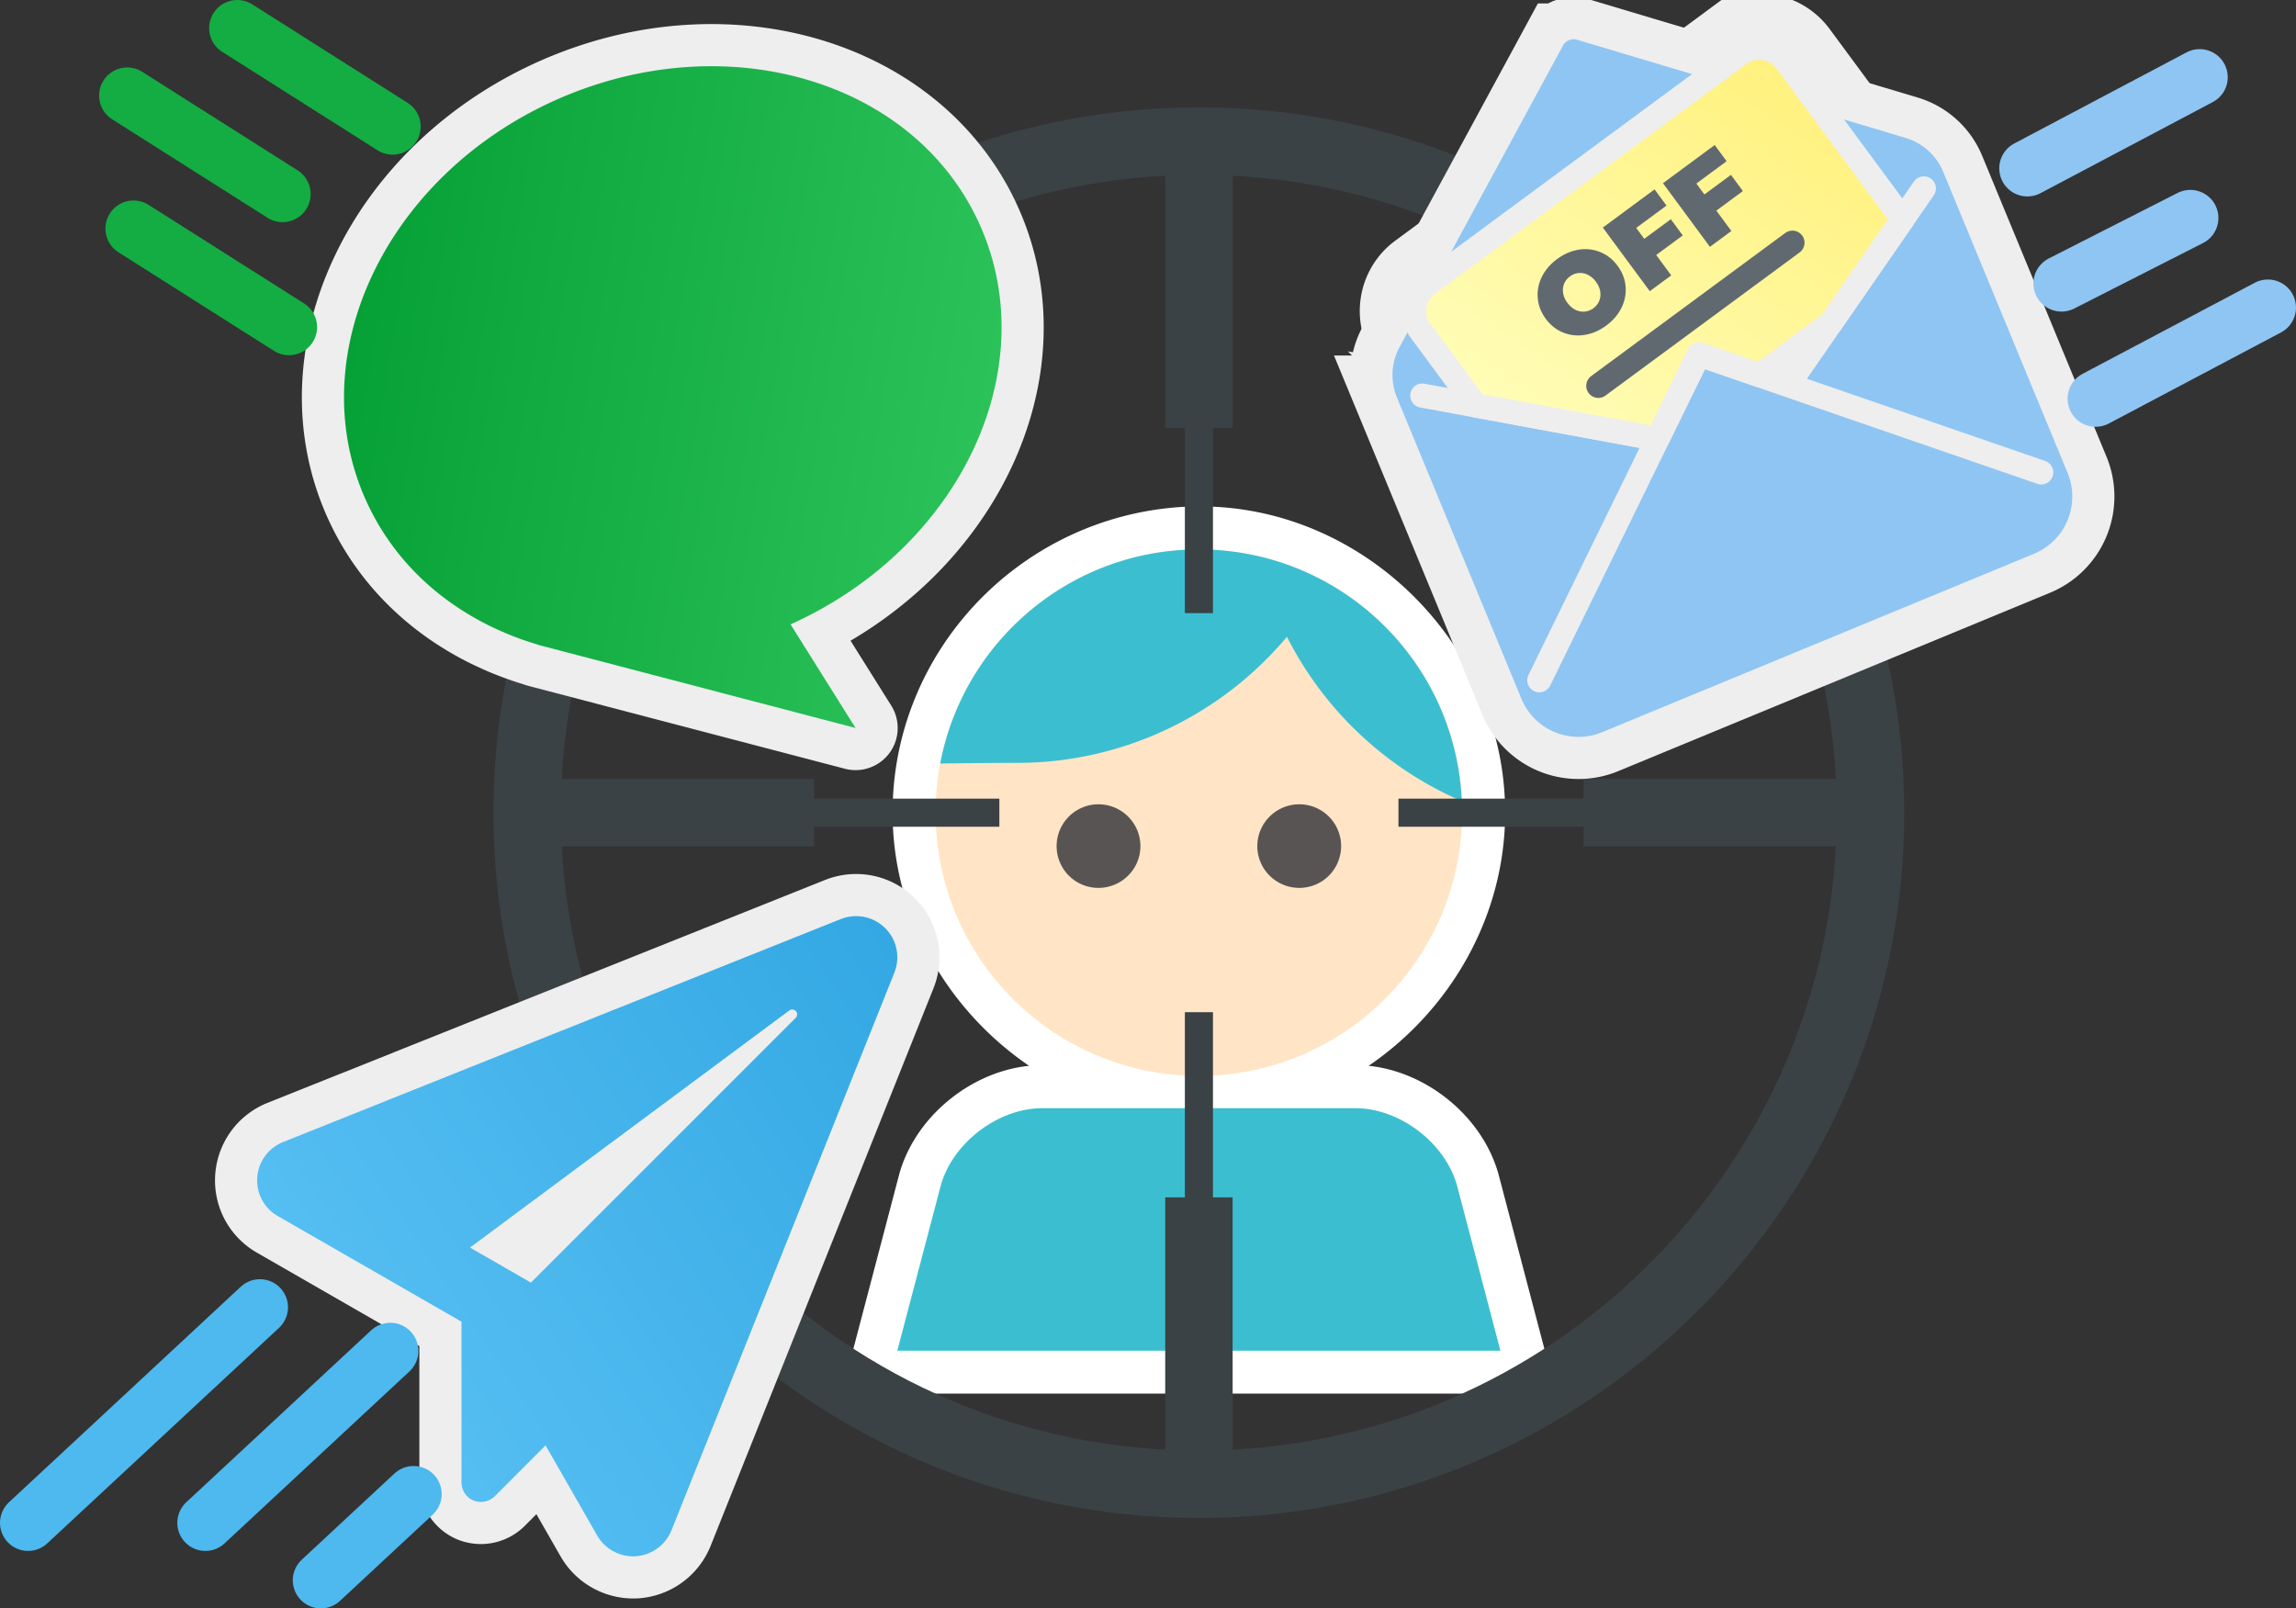 <svg xmlns="http://www.w3.org/2000/svg" xml:space="preserve" width="221.863" height="155.43"><rect width="100%" height="100%" fill="#333333" stroke="none"/><path fill="#FFF" d="m81.321 134.676 5.531-21.05c1.467-5.587 6.845-10.044 12.59-10.629-7.895-5.379-13.191-14.434-13.191-24.468 0-15.559 12.264-28.53 27.91-29.539a30.597 30.597 0 0 1 1.813-.051c15.972 0 29.468 13.553 29.468 29.59 0 10.034-5.296 19.089-13.191 24.468 5.735.585 11.123 5.042 12.59 10.629l5.531 21.05H81.321z"/><path fill="#FFE5C6" d="M90.407 78.529c0 14.052 11.388 25.445 25.439 25.445 14.052 0 25.44-11.394 25.44-25.445 0-14.046-11.388-25.435-25.44-25.435-14.051.001-25.439 11.389-25.439 25.435z"/><path fill="#3BBFD0" d="m91.242 73.778-.387.005c2.23-11.775 12.569-20.688 24.991-20.688 13.685 0 24.829 10.798 25.409 24.34l-.845-.392a34.063 34.063 0 0 1-16.053-15.504c-6.438 7.676-15.977 12.183-26.036 12.183-2.368 0-7.079.056-7.079.056z"/><path fill="#595454" d="M125.559 77.725a4.042 4.042 0 0 1 4.034 4.044 4.036 4.036 0 0 1-4.034 4.034c-2.241 0-4.064-1.803-4.064-4.034 0-2.236 1.823-4.044 4.064-4.044zm-19.42 0c2.236 0 4.059 1.809 4.059 4.044 0 2.231-1.823 4.034-4.059 4.034a4.038 4.038 0 0 1-4.039-4.034 4.043 4.043 0 0 1 4.039-4.044z"/><path fill="#3BBFD0" d="M90.875 114.68c1.09-4.171 5.521-7.588 9.834-7.588h30.268c4.319 0 8.75 3.417 9.85 7.588l4.156 15.845H86.709l4.166-15.845z"/><path fill="#3B4245" d="M114.494 13.635h2.715v45.618h-2.715zM50.941 77.178h45.628v2.715H50.941zm63.553 20.634h2.715v45.624h-2.715zm20.64-20.634h45.613v2.715h-45.613z"/><path fill="#3B4245" d="M115.852 146.693c-37.588 0-68.168-30.576-68.168-68.158s30.58-68.158 68.168-68.158c37.58 0 68.153 30.576 68.153 68.158s-30.574 68.158-68.153 68.158zm0-129.8c-33.996 0-61.653 27.652-61.653 61.643s27.657 61.643 61.653 61.643c33.987 0 61.638-27.652 61.638-61.643s-27.651-61.643-61.638-61.643z"/><path fill="#3B4245" d="M112.594 13.635h6.516v27.721h-6.516zM50.941 75.277h27.727v6.516H50.941zm61.653 40.432h6.516v27.727h-6.516zm40.431-40.432h27.722v6.516h-27.722z"/><path fill="none" stroke="#EEE" stroke-linecap="round" stroke-linejoin="round" stroke-miterlimit="10" stroke-width="8.144" d="M85.548 89.704a3.992 3.992 0 0 0-4.304-.887l-53.889 21.544a3.989 3.989 0 0 0-2.496 3.423 3.958 3.958 0 0 0 1.986 3.732l17.749 10.207v15.544a1.9 1.9 0 0 0 1.156 1.736 1.927 1.927 0 0 0 2.058-.407l4.91-4.92 4.996 8.725a4.025 4.025 0 0 0 3.744 1.991 4.029 4.029 0 0 0 3.422-2.496l21.543-53.904a3.98 3.98 0 0 0-.875-4.288zm-8.658 8.658-25.587 25.587-5.887-3.387L76.27 97.649a.49.49 0 0 1 .646.071.48.48 0 0 1-.026.642z"/><linearGradient id="a" x1="37.895" x2="91.902" y1="134.95" y2="99.145" gradientUnits="userSpaceOnUse"><stop offset="0" style="stop-color:#55bef2"/><stop offset="1" style="stop-color:#33a8e3"/></linearGradient><path fill="url(#a)" d="M85.548 89.704a3.992 3.992 0 0 0-4.304-.887l-53.889 21.544a3.989 3.989 0 0 0-2.496 3.423 3.958 3.958 0 0 0 1.986 3.732l17.749 10.207v15.544a1.9 1.9 0 0 0 1.156 1.736 1.927 1.927 0 0 0 2.058-.407l4.91-4.92 4.996 8.725a4.025 4.025 0 0 0 3.744 1.991 4.029 4.029 0 0 0 3.422-2.496l21.543-53.904a3.98 3.98 0 0 0-.875-4.288zm-8.658 8.658-25.587 25.587-5.887-3.387L76.27 97.649a.49.49 0 0 1 .646.071.48.48 0 0 1-.026.642z"/><path fill="none" stroke="#4DB9EE" stroke-linecap="round" stroke-linejoin="round" stroke-miterlimit="10" stroke-width="5.429" d="m25.114 126.333-22.399 20.83m34.999-16.618-17.866 16.618m20.117-2.78-8.958 8.332"/><g fill="none" stroke="#EEE" stroke-width="8.144"><path d="m159 7.034-6.941-2.073-15.784 29.122a4.548 4.548 0 0 0-.204 3.896l12.02 29.091c1.008 2.444 3.835 3.616 6.28 2.607l41.737-17.245a4.823 4.823 0 0 0 2.608-6.279l-12.02-29.092a4.546 4.546 0 0 0-2.898-2.617L159 7.034"/><path d="M152.547 71.208a5.963 5.963 0 0 1-5.536-3.692l-12.02-29.09a5.697 5.697 0 0 1 .255-4.897l15.785-29.124a1.17 1.17 0 0 1 1.361-.563l31.74 9.483a5.699 5.699 0 0 1 3.644 3.292l12.019 29.09a5.989 5.989 0 0 1-3.241 7.805l-41.738 17.245c-.725.3-1.488.451-2.269.451zm.086-64.856L137.301 34.64a3.368 3.368 0 0 0-.151 2.895l12.02 29.09a3.635 3.635 0 0 0 3.377 2.248c.474 0 .937-.093 1.377-.274l41.737-17.244a3.649 3.649 0 0 0 1.974-4.755l-12.02-29.091a3.37 3.37 0 0 0-2.157-1.945l-30.825-9.212z"/></g><path fill="none" stroke="#EEE" stroke-width="8.144" d="m148.748 65.736 15.411-31.501 33.084 11.414m-24.477-8.444 13.135-18.997m-48.465 20.021 22.72 4.186"/><g fill="none" stroke="#EEE" stroke-width="8.144"><path d="M183.854 21.177 172.578 5.903a3.22 3.22 0 0 0-4.487-.678l-30.156 22.252a3.201 3.201 0 0 0-.672 4.472l5.333 7.231 17.561 3.234 4.003-8.18 5.903 2.032 6.835-5.037 6.956-10.052z"/><path d="M160.156 43.583c-.07 0-.141-.006-.212-.02l-17.561-3.234a1.175 1.175 0 0 1-.729-.455l-5.333-7.231a4.33 4.33 0 0 1-.804-3.239 4.33 4.33 0 0 1 1.723-2.866l30.155-22.251a4.344 4.344 0 0 1 2.592-.851c1.389 0 2.708.663 3.527 1.773l11.276 15.274c.297.401.305.947.021 1.358l-6.957 10.054a1.166 1.166 0 0 1-.268.275l-6.835 5.037c-.31.228-.71.289-1.073.164l-4.927-1.696-3.549 7.253a1.16 1.16 0 0 1-1.046.655zm-16.895-5.468 16.235 2.99 3.613-7.384c.26-.529.873-.78 1.43-.591l5.323 1.833 6.185-4.559 6.371-9.206-10.78-14.603c-.638-.864-1.982-1.073-2.856-.43l-30.154 22.25a2.01 2.01 0 0 0-.799 1.333 2.005 2.005 0 0 0 .372 1.504l5.06 6.863z"/></g><path fill="none" stroke="#EEE" stroke-width="8.144" d="m173.204 23.454-18.758 13.832m-1.324-4.922a3.845 3.845 0 0 1-2.084-.231c-.66-.268-1.216-.71-1.67-1.325s-.711-1.276-.773-1.986a3.849 3.849 0 0 1 .393-2.061c.324-.664.817-1.239 1.479-1.728.662-.488 1.357-.79 2.087-.903a3.864 3.864 0 0 1 2.084.232c.66.27 1.215.711 1.669 1.326.454.614.712 1.277.774 1.985a3.844 3.844 0 0 1-.394 2.06c-.323.665-.816 1.241-1.479 1.729-.66.489-1.355.79-2.086.902zm1.41-3.282c.114-.28.148-.581.101-.902a2.114 2.114 0 0 0-.415-.949 2.113 2.113 0 0 0-.784-.676 1.672 1.672 0 0 0-.891-.17c-.301.027-.58.137-.838.326-.258.19-.444.425-.559.704s-.149.579-.101.902c.047.321.186.638.415.948.229.31.49.535.784.677.293.14.59.196.892.17.301-.028.579-.137.837-.327.256-.189.444-.425.559-.703zm3.577-7.057.777 1.054 2.565-1.893 1.154 1.564-2.565 1.893 1.452 1.968-2.073 1.529-4.537-6.149 4.998-3.688 1.154 1.563-2.925 2.159zm5.811-4.287.777 1.054 2.565-1.893 1.154 1.564-2.565 1.893 1.452 1.968-2.073 1.529-4.537-6.149 4.999-3.688 1.153 1.563-2.925 2.159z"/><g fill="#8FC5F2"><path d="m159 7.034-6.941-2.073-15.784 29.122a4.548 4.548 0 0 0-.204 3.896l12.02 29.091c1.008 2.444 3.835 3.616 6.28 2.607l41.737-17.245a4.823 4.823 0 0 0 2.608-6.279l-12.02-29.092a4.546 4.546 0 0 0-2.898-2.617L159 7.034"/><path d="M152.547 71.208a5.963 5.963 0 0 1-5.536-3.692l-12.02-29.09a5.697 5.697 0 0 1 .255-4.897l15.785-29.124a1.17 1.17 0 0 1 1.361-.563l31.74 9.483a5.699 5.699 0 0 1 3.644 3.292l12.019 29.09a5.989 5.989 0 0 1-3.241 7.805l-41.738 17.245c-.725.3-1.488.451-2.269.451zm.086-64.856L137.301 34.64a3.368 3.368 0 0 0-.151 2.895l12.02 29.09a3.635 3.635 0 0 0 3.377 2.248c.474 0 .937-.093 1.377-.274l41.737-17.244a3.649 3.649 0 0 0 1.974-4.755l-12.02-29.091a3.37 3.37 0 0 0-2.157-1.945l-30.825-9.212z"/></g><path fill="none" stroke="#EEE" stroke-linecap="round" stroke-linejoin="round" stroke-width="2.336" d="m148.748 65.736 15.411-31.501 33.084 11.414m-24.477-8.444 13.135-18.997m-48.465 20.021 22.72 4.186"/><linearGradient id="b" x1="-276.365" x2="-239.245" y1="186.066" y2="161.456" gradientTransform="matrix(.924 -.382 .382 .924 332.566 -234.557)" gradientUnits="userSpaceOnUse"><stop offset="0" style="stop-color:#fffdb8"/><stop offset="1" style="stop-color:#fff17d"/></linearGradient><path fill="url(#b)" d="M183.854 21.177 172.578 5.903a3.22 3.22 0 0 0-4.487-.678l-30.156 22.252a3.201 3.201 0 0 0-.672 4.472l5.333 7.231 17.561 3.234 4.003-8.18 5.903 2.032 6.835-5.037 6.956-10.052z"/><path fill="#EEE" d="M160.156 43.583c-.07 0-.141-.006-.212-.02l-17.561-3.234a1.175 1.175 0 0 1-.729-.455l-5.333-7.231a4.33 4.33 0 0 1-.804-3.239 4.33 4.33 0 0 1 1.723-2.866l30.155-22.251a4.344 4.344 0 0 1 2.592-.851c1.389 0 2.708.663 3.527 1.773l11.276 15.274c.297.401.305.947.021 1.358l-6.957 10.054a1.166 1.166 0 0 1-.268.275l-6.835 5.037c-.31.228-.71.289-1.073.164l-4.927-1.696-3.549 7.253a1.16 1.16 0 0 1-1.046.655zm-16.895-5.468 16.235 2.99 3.613-7.384c.26-.529.873-.78 1.43-.591l5.323 1.833 6.185-4.559 6.371-9.206-10.78-14.603c-.638-.864-1.982-1.073-2.856-.43l-30.154 22.25a2.01 2.01 0 0 0-.799 1.333 2.005 2.005 0 0 0 .372 1.504l5.06 6.863z"/><path fill="none" stroke="#616970" stroke-linecap="round" stroke-linejoin="round" stroke-width="2.336" d="m173.204 23.454-18.758 13.832"/><path fill="#616970" d="M153.122 32.364a3.845 3.845 0 0 1-2.084-.231c-.66-.268-1.216-.71-1.67-1.325s-.711-1.276-.773-1.986a3.849 3.849 0 0 1 .393-2.061c.324-.664.817-1.239 1.479-1.728.662-.488 1.357-.79 2.087-.903a3.864 3.864 0 0 1 2.084.232c.66.27 1.215.711 1.669 1.326.454.614.712 1.277.774 1.985a3.844 3.844 0 0 1-.394 2.06c-.323.665-.816 1.241-1.479 1.729-.66.489-1.355.79-2.086.902zm1.41-3.282c.114-.28.148-.581.101-.902a2.114 2.114 0 0 0-.415-.949 2.113 2.113 0 0 0-.784-.676 1.672 1.672 0 0 0-.891-.17c-.301.027-.58.137-.838.326-.258.19-.444.425-.559.704s-.149.579-.101.902c.047.321.186.638.415.948.229.31.49.535.784.677.293.14.59.196.892.17.301-.028.579-.137.837-.327.256-.189.444-.425.559-.703zm3.577-7.057.777 1.054 2.565-1.893 1.154 1.564-2.565 1.893 1.452 1.968-2.073 1.529-4.537-6.149 4.998-3.688 1.154 1.563-2.925 2.159zm5.811-4.287.777 1.054 2.565-1.893 1.154 1.564-2.565 1.893 1.452 1.968-2.073 1.529-4.537-6.149 4.999-3.688 1.153 1.563-2.925 2.159z"/><path fill="none" stroke="#8FC5F2" stroke-linecap="round" stroke-linejoin="round" stroke-miterlimit="10" stroke-width="5.429" d="m195.904 16.268 16.649-8.806m-13.349 19.934 12.447-6.331m-9.147 17.464 16.644-8.805"/><path fill="none" stroke="#EEE" stroke-linecap="round" stroke-linejoin="round" stroke-miterlimit="10" stroke-width="8.144" d="M35.356 48.338c-6.28-13.98 1.905-31.281 18.279-38.641 16.39-7.359 34.75-1.991 41.03 11.994 6.285 13.985-1.9 31.286-18.274 38.646l6.28 10.013-30.574-8.007a.419.419 0 0 0-.081-.025l-.173-.061h0c-7.314-2.205-13.38-7.002-16.487-13.919z"/><linearGradient id="c" x1="-555.775" x2="-495.914" y1="350.772" y2="311.084" gradientTransform="matrix(-.791 .355 .355 .791 -468.763 -38.495)" gradientUnits="userSpaceOnUse"><stop offset="0" style="stop-color:#2bc25a"/><stop offset="1" style="stop-color:#06a136"/></linearGradient><path fill="url(#c)" d="M35.356 48.338c-6.28-13.98 1.905-31.281 18.279-38.641 16.39-7.359 34.75-1.991 41.03 11.994 6.285 13.985-1.9 31.286-18.274 38.646l6.28 10.013-30.574-8.007a.419.419 0 0 0-.081-.025l-.173-.061c-7.314-2.205-13.38-7.002-16.487-13.919z"/><path fill="none" stroke="#13AD43" stroke-linecap="round" stroke-linejoin="round" stroke-miterlimit="10" stroke-width="5.429" d="M37.938 12.233 22.924 2.715m4.38 16.038L12.29 9.234m15.635 22.378-15.024-9.523"/></svg>